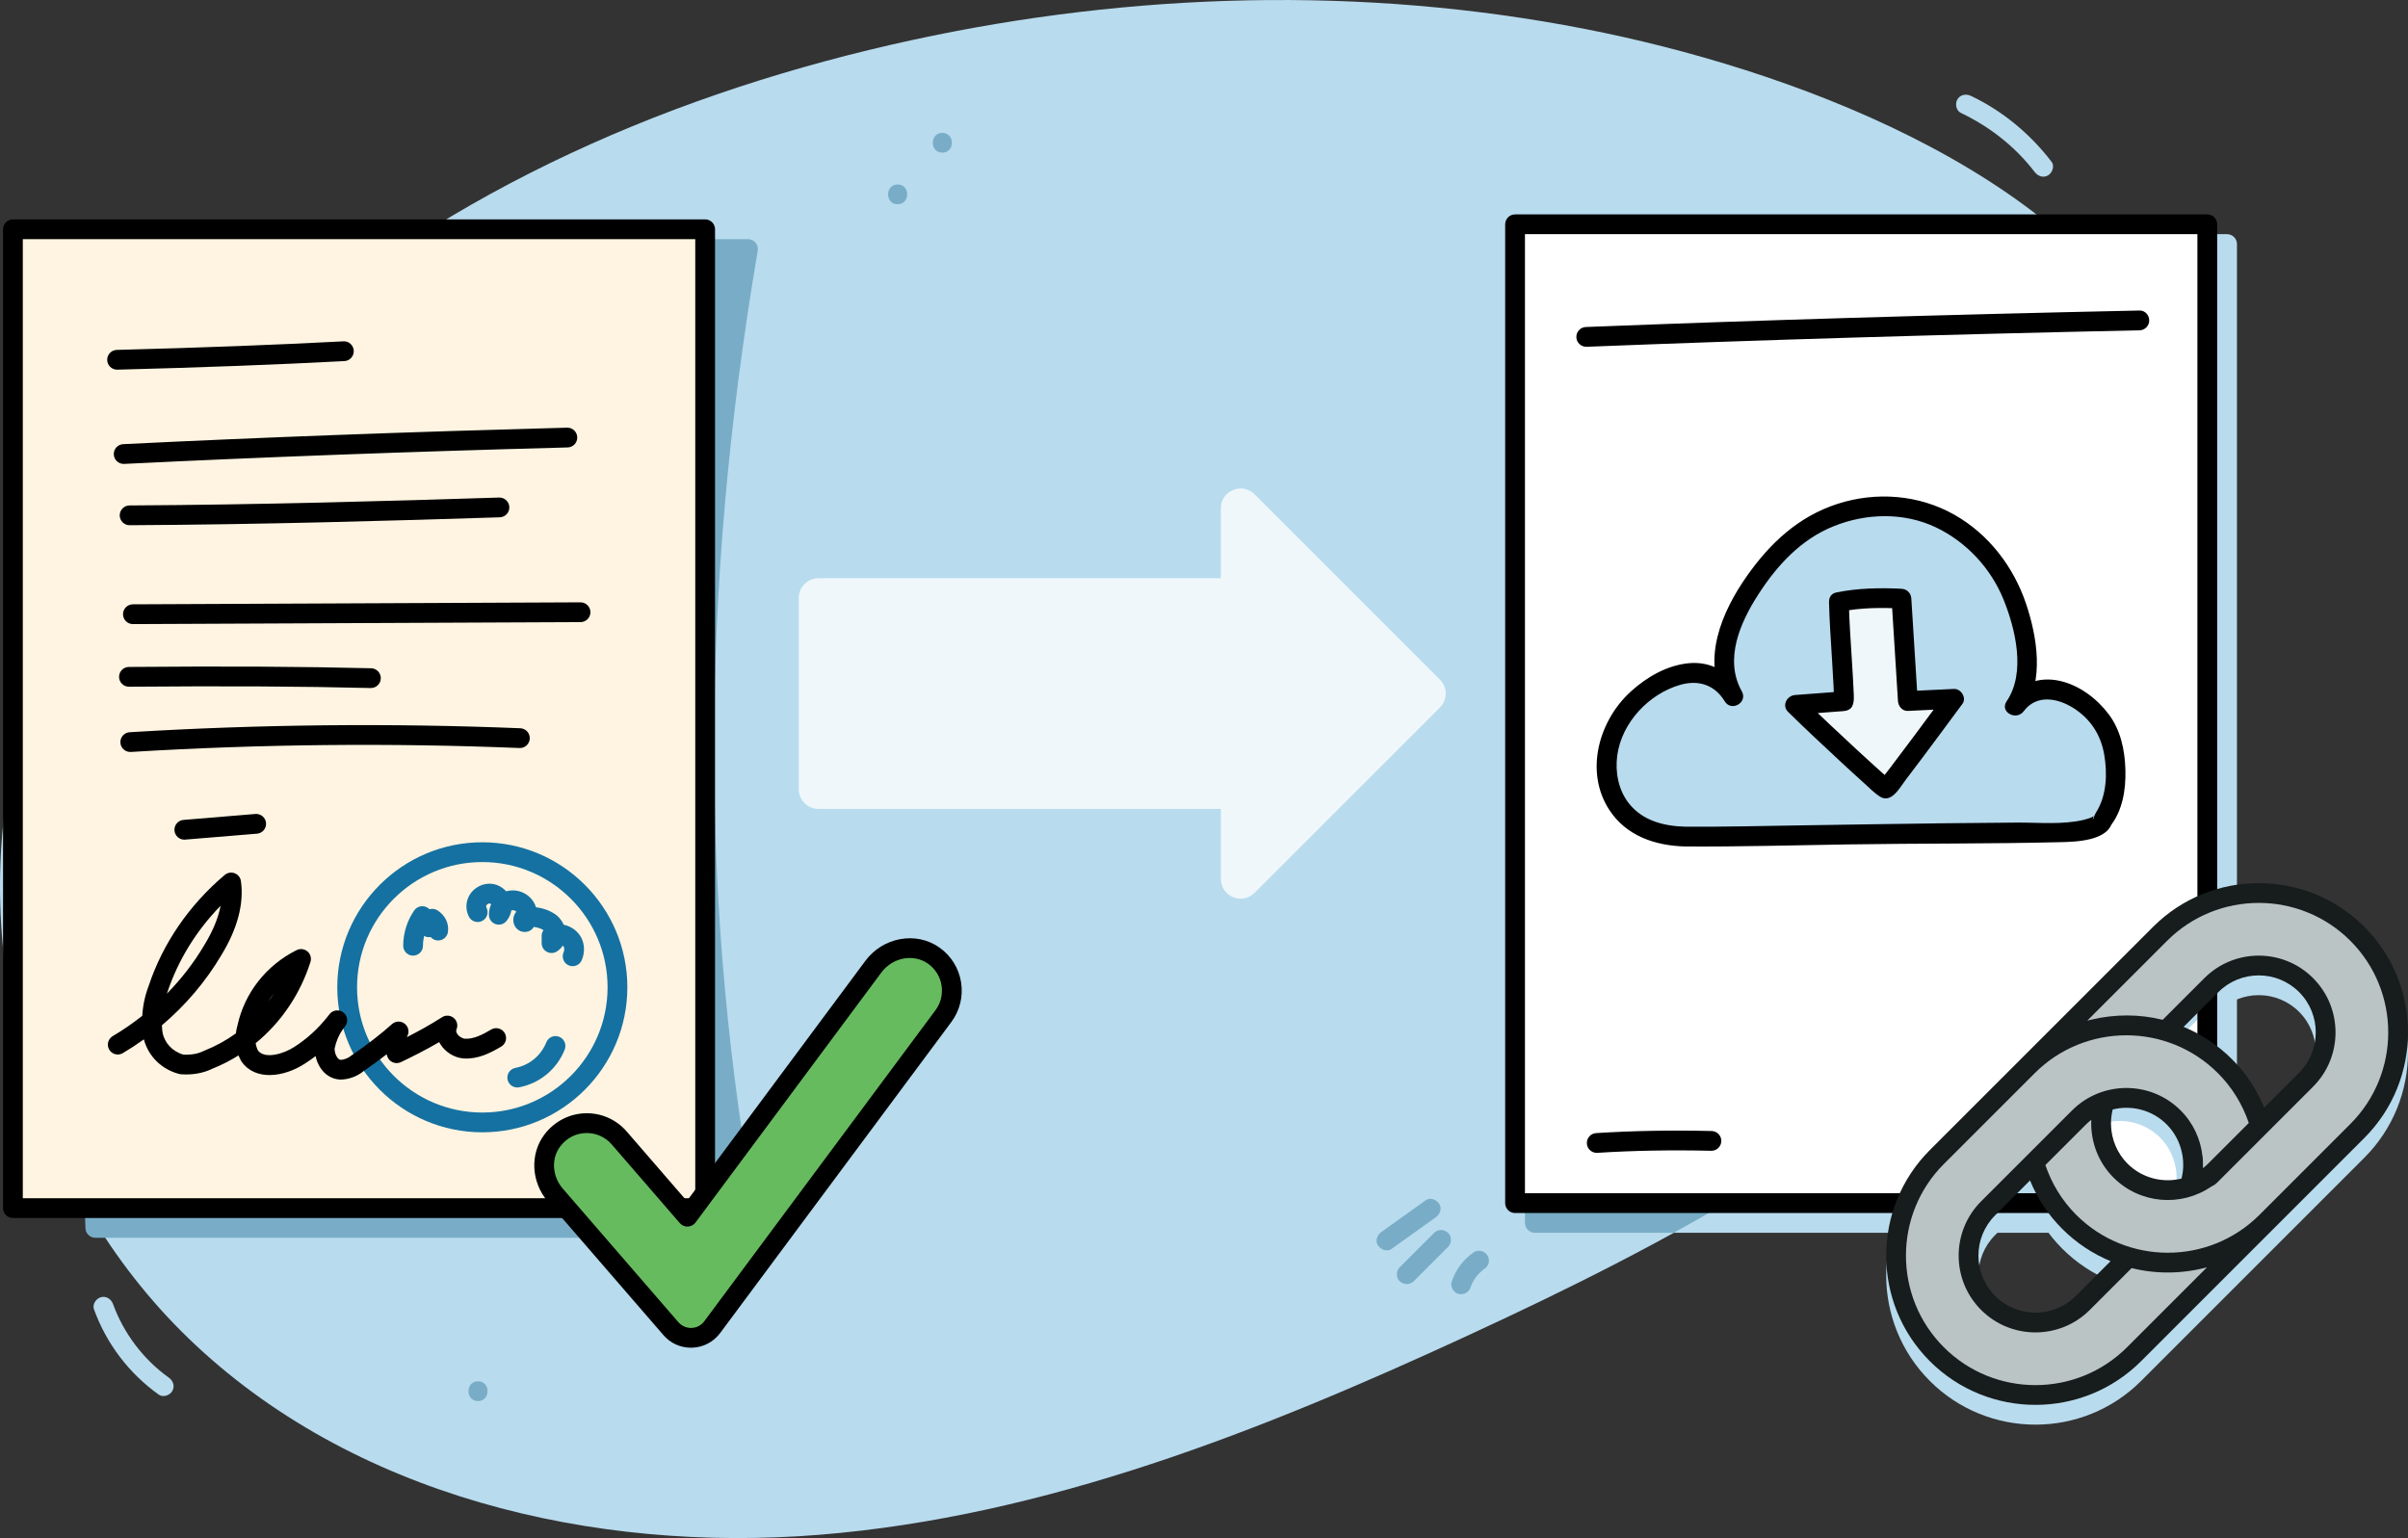 <?xml version="1.0" encoding="UTF-8"?>
<svg xmlns="http://www.w3.org/2000/svg" viewBox="0 0 182.629 116.668">
  <rect x="0" y="0" width="182.629" height="116.668" fill="#333333" stroke="none"/>
  <defs>
    <style>
      .cls-1 {
        fill: #fff;
      }

      .cls-2 {
        fill: #eff7fb;
      }

      .cls-3 {
        fill: #171c1c;
      }

      .cls-4 {
        fill: #fff4e1;
      }

      .cls-5 {
        fill: #bac4c4;
      }

      .cls-6 {
        fill: #1571a1;
      }

      .cls-7 {
        fill: #79adc7;
      }

      .cls-8 {
        fill: #b8dbee;
      }

      .cls-9 {
        fill: #67bb5f;
      }
    </style>
  </defs>
  <g id="Ebene_1" data-name="Ebene 1"/>
  <g id="Ebene_2" data-name="Ebene 2">
    <g id="Ebene_1-2" data-name="Ebene 1">
      <g>
        <g id="Ebene_2-2" data-name="Ebene 2">
          <g id="Ebene_3" data-name="Ebene 3">
            <g>
              <rect class="cls-8" x="116.407" y="18.513" width="52.5" height="74.25"/>
              <path class="cls-8" d="M168.907,93.513h-52.5c-.414,0-.75-.336-.75-.75V18.513c0-.414,.336-.75,.75-.75h52.5c.414,0,.75,.336,.75,.75V92.763c0,.414-.336,.75-.75,.75Zm-51.75-1.5h51V19.263h-51V92.013Z"/>
            </g>
          </g>
        </g>
        <path class="cls-8" d="M164.08,27.29c-7.598-14.572-28.778-22.145-43.868-25.093-16.81-3.284-34.311-2.789-51.023,.839-17.784,3.86-35.088,11.261-48.667,23.377C11.51,34.455,4.156,44.74,1.283,56.472c-3.887,15.873,1.234,33.639,12.974,45.008,12.384,11.992,30.707,16.327,47.89,14.939s33.521-7.884,49.172-15.111c15-6.926,30.112-14.927,41.65-27.003,5.942-6.219,9.959-12.692,11.914-21.114,2.169-9.345,1.041-19.186-2.787-27.95"/>
        <path class="cls-2" d="M109.208,51.549l-14.056-14.056c-.945-.945-2.561-.276-2.561,1.061v5.306h-30.513c-.828,0-1.5,.672-1.5,1.5v14.5c0,.828,.672,1.5,1.5,1.5h30.513v5.306c0,1.336,1.616,2.006,2.561,1.061l14.056-14.056c.586-.586,.586-1.536,0-2.121Z"/>
        <path class="cls-7" d="M115.657,18.513V92.763c0,.414,.336,.75,.75,.75h10.527c9.513-5.232,18.531-11.356,26.035-19.209,5.942-6.219,9.959-12.692,11.914-21.114,2.169-9.345,1.041-19.186-2.787-27.95l1.983,2.05c-1.871-3.589-4.569-6.751-7.794-9.526h-39.878c-.414,0-.75,.336-.75,.75Z"/>
        <path class="cls-8" d="M146.365,88.736l5.052-5.052,1.842-1.842,10.04-10.04c4.416-4.416,11.602-4.416,16.018,0,4.416,4.416,4.416,11.601-0,16.017l-4.965,4.965-1.929,1.929-10.04,10.04c-4.416,4.416-11.601,4.416-16.017,0s-4.416-11.601-0-16.017Zm19.204,.786c-.007-.089-.016-.178-.028-.266-.011-.081-.026-.161-.041-.241-.163-.838-.564-1.616-1.172-2.224-1.109-1.109-2.673-1.484-4.095-1.135-.092,.378-.139,.765-.129,1.153,.027,1.11,.47,2.172,1.252,2.954,1.109,1.109,2.675,1.484,4.098,1.134,.071-.287,.115-.579,.126-.874,.004-.096,.003-.192,0-.287-.002-.072-.005-.143-.01-.215Zm6.151-4.005l2.648-2.648c1.687-1.687,1.687-4.431,0-6.118-1.687-1.687-4.431-1.687-6.118,0l-2.64,2.64c1.334,.552,2.585,1.368,3.668,2.451,1.056,1.056,1.874,2.29,2.443,3.675Zm-15.314,9.197c-1.056-1.056-1.874-2.29-2.443-3.675l-2.648,2.648c-1.687,1.687-1.687,4.431,0,6.118,1.687,1.687,4.431,1.687,6.118,0l2.64-2.64c-1.334-.552-2.584-1.367-3.667-2.45Z"/>
        <g id="Ebene_2-3" data-name="Ebene 2">
          <g id="Ebene_3-2" data-name="Ebene 3">
            <g>
              <g>
                <path class="cls-7" d="M56.73,18.89H4.73l2.5,74.25H56.73c-4.2-22.65-4.6-47.2,0-74.25Z"/>
                <path class="cls-7" d="M56.73,93.89H7.23c-.404,0-.736-.321-.75-.725L3.98,18.915c-.007-.203,.069-.4,.21-.546,.141-.146,.336-.229,.539-.229H56.73c.221,0,.431,.097,.573,.266,.142,.169,.203,.392,.166,.61-4.417,25.974-4.417,50.175-.002,73.988,.041,.219-.018,.445-.161,.616s-.354,.271-.577,.271Zm-48.775-1.5H55.83c-4.236-23.435-4.232-47.253,.013-72.75H5.506l2.449,72.75Z"/>
              </g>
              <g>
                <rect class="cls-4" x=".98" y="17.39" width="52.5" height="74.25"/>
                <path d="M53.48,92.39H.98c-.414,0-.75-.336-.75-.75V17.39c0-.414,.336-.75,.75-.75H53.48c.414,0,.75,.336,.75,.75V91.64c0,.414-.336,.75-.75,.75Zm-51.75-1.5H52.73V18.14H1.73V90.89Z"/>
              </g>
              <path class="cls-6" d="M36.58,85.89c-6.065,0-11-4.935-11-11s4.935-11,11-11,11,4.935,11,11-4.935,11-11,11Zm0-20.5c-5.238,0-9.5,4.262-9.5,9.5s4.262,9.5,9.5,9.5,9.5-4.262,9.5-9.5-4.262-9.5-9.5-9.5Z"/>
              <path d="M25.78,81.89c-.636-.041-1.169-.384-1.514-.944-.155-.252-.268-.539-.331-.836-.26,.2-.528,.388-.803,.563-1.606,1.048-3.782,1.335-4.818-.155-.016-.023-.031-.048-.044-.073-.068-.126-.127-.256-.178-.388-.633,.396-1.303,.737-2.006,1.018-.679,.332-1.495,.476-2.359,.413-.046-.003-.091-.011-.136-.022-1.336-.348-2.337-1.34-2.679-2.626-.516,.37-1.049,.719-1.599,1.045-.355,.211-.816,.094-1.028-.262-.211-.356-.094-.816,.262-1.028,.785-.465,1.534-.981,2.242-1.541,.046-.781,.211-1.55,.49-2.281,1.071-3.214,3.069-6.132,5.768-8.406,.209-.176,.498-.224,.752-.127,.255,.098,.437,.326,.474,.597,.24,1.726-.266,3.626-1.503,5.645-1.177,1.983-2.701,3.774-4.491,5.291,.007,.174,.022,.348,.045,.521,.14,.802,.745,1.461,1.581,1.703,.583,.031,1.114-.064,1.541-.277,.019-.01,.039-.018,.059-.026,.853-.339,1.652-.778,2.384-1.305,.023-.201,.064-.403,.121-.604,.533-2.458,2.172-4.558,4.486-5.715,.27-.134,.594-.095,.823,.101,.229,.196,.318,.51,.227,.798-.786,2.466-2.238,4.591-4.155,6.159,.03,.2,.091,.39,.18,.566,.508,.656,1.914,.265,2.751-.281,.931-.593,1.768-1.352,2.497-2.262,.06-.082,.122-.161,.187-.239,.26-.314,.725-.361,1.043-.107,.319,.254,.376,.717,.129,1.041-.055,.072-.11,.143-.166,.213-.302,.419-.516,.915-.634,1.477-.005,.212,.058,.448,.167,.625,.051,.083,.156,.224,.286,.232,.252-.002,.583-.124,.812-.321,.021-.018,.043-.034,.066-.05,1.138-.777,2.155-1.563,3.022-2.339,.276-.248,.692-.255,.978-.019,.286,.236,.356,.646,.166,.964l-.029,.051c.845-.429,1.759-.928,2.682-1.519,.278-.178,.64-.153,.892,.061,.251,.215,.332,.568,.2,.871-.04,.091-.022,.198,.051,.319,.127,.208,.382,.368,.605,.381,.642,.037,1.332-.311,1.971-.694,.354-.213,.816-.098,1.029,.257,.213,.355,.098,.816-.257,1.029-.845,.507-1.785,.966-2.83,.906-.709-.042-1.414-.471-1.796-1.095-.03-.048-.057-.097-.082-.146-1.038,.604-2.031,1.099-2.902,1.518-.191,.092-.413,.099-.608,.019-.196-.08-.35-.239-.422-.439-.021-.057-.039-.114-.056-.172-.542,.423-1.122,.845-1.734,1.264-.5,.415-1.155,.652-1.804,.652Zm-5.019-6.517c-.149,.191-.288,.39-.416,.596,.145-.194,.283-.392,.416-.596Zm-4.03-6.668c-1.842,1.885-3.225,4.128-4.04,6.572-.013,.034-.025,.068-.038,.102,1.091-1.112,2.044-2.345,2.832-3.671,.652-1.064,1.067-2.067,1.246-3.002Z"/>
              <path d="M8.88,28.04c-.405,0-.739-.323-.749-.73-.011-.414,.316-.759,.73-.769,6.464-.168,12.084-.381,17.18-.649,.417-.029,.767,.296,.789,.709,.021,.414-.296,.767-.709,.789-5.109,.269-10.742,.482-17.22,.651l-.02,0Z"/>
              <path d="M9.38,35.19c-.397,0-.729-.312-.749-.713-.021-.414,.298-.766,.712-.786,10.576-.52,21.588-.928,33.667-1.251,.413-.011,.759,.316,.77,.73,.011,.414-.315,.759-.729,.77-12.067,.322-23.069,.73-33.633,1.249l-.037,.001Z"/>
              <path d="M9.83,39.84c-.413,0-.748-.333-.75-.746-.002-.414,.332-.752,.746-.754,9.874-.053,19.71-.333,28.03-.599,.404-.012,.761,.311,.773,.726,.013,.414-.312,.76-.726,.773-8.33,.267-18.179,.547-28.07,.6h-.004Z"/>
              <path d="M10.08,47.34c-.413,0-.748-.334-.75-.747-.002-.414,.333-.751,.747-.753l33.95-.15h.003c.413,0,.748,.334,.75,.747,.002,.414-.333,.751-.747,.753l-33.95,.15h-.003Z"/>
              <path d="M28.131,52.19l-.019-0c-5.273-.13-10.926-.16-18.325-.1h-.006c-.412,0-.747-.332-.75-.744-.003-.414,.33-.753,.744-.756,7.417-.061,13.084-.03,18.375,.1,.414,.01,.741,.354,.731,.768-.01,.408-.344,.731-.75,.731Z"/>
              <path d="M9.88,57.04c-.394,0-.724-.306-.748-.704-.025-.414,.29-.769,.703-.794,9.831-.599,19.799-.7,29.625-.301,.414,.017,.736,.366,.719,.78-.017,.414-.361,.735-.78,.719-9.778-.397-19.694-.297-29.474,.299-.015,.001-.031,.001-.046,.001Z"/>
              <path d="M13.979,63.69c-.386,0-.714-.296-.747-.688-.034-.413,.273-.775,.686-.809l5.45-.45c.409-.034,.775,.272,.809,.686,.034,.413-.273,.775-.686,.809l-5.45,.45c-.021,.002-.042,.002-.062,.002Z"/>
              <path class="cls-6" d="M31.33,72.49c-.414,0-.75-.336-.75-.75,0-.95,.296-1.901,.834-2.677,.146-.21,.385-.333,.645-.323,.196,.007,.379,.091,.513,.229,.209-.061,.439-.028,.625,.096,.575,.384,.859,.973,.778,1.617-.052,.411-.426,.703-.838,.651-.192-.024-.358-.119-.475-.256-.074,.013-.15,.015-.226,.005-.095-.012-.186-.042-.268-.087-.058,.243-.088,.493-.088,.743,0,.414-.336,.75-.75,.75Z"/>
              <path class="cls-6" d="M43.43,73.29c-.099,0-.199-.02-.295-.061-.381-.163-.557-.604-.394-.985,.072-.169,.061-.335,.019-.419-.019-.035-.046-.068-.079-.097-.117,.185-.274,.34-.465,.455-.231,.139-.52,.143-.755,.009-.235-.133-.38-.382-.38-.653v-.55c0-.159,.05-.31,.139-.434-.183-.119-.44-.205-.737-.244-.091,.16-.238,.281-.414,.339-.378,.126-.788-.023-.998-.362-.218-.352-.177-.83,.089-1.136-.091-.1-.26-.138-.375-.097-.051,.296-.179,.575-.378,.814-.203,.243-.534,.332-.832,.225-.297-.108-.495-.39-.495-.705,0-.289,.061-.56,.171-.801-.021-.019-.048-.038-.076-.048-.047-.016-.101-.01-.16,.02-.068,.034-.116,.082-.134,.134-.017,.047-.01,.101,.02,.16,.185,.371,.035,.821-.335,1.006-.371,.185-.821,.035-1.006-.335-.429-.858-.084-1.872,.786-2.306,.424-.212,.896-.245,1.328-.093,.275,.097,.518,.263,.712,.482,.157-.045,.323-.068,.496-.068,.835,0,1.542,.541,1.771,1.281,.612,.076,1.154,.289,1.589,.626,.226,.2,.399,.441,.513,.699,.549,.109,1.045,.453,1.335,.984,.261,.522,.268,1.15,.031,1.704-.122,.284-.399,.455-.69,.455Z"/>
              <path class="cls-6" d="M39.229,82.49c-.353,0-.666-.25-.735-.609-.079-.407,.188-.8,.595-.878,1.064-.205,1.941-.931,2.346-1.942,.154-.384,.591-.571,.975-.418,.385,.154,.572,.59,.418,.975-.595,1.488-1.887,2.557-3.455,2.858-.048,.009-.096,.014-.143,.014Z"/>
            </g>
          </g>
        </g>
        <g id="Ebene_2-4" data-name="Ebene 2">
          <g id="Ebene_3-3" data-name="Ebene 3">
            <g>
              <rect class="cls-1" x="114.907" y="17.013" width="52.5" height="74.25"/>
              <g>
                <path class="cls-8" d="M127.834,63.457c-.706-.011-1.409-.066-2.086-.256-3.679-1.033-4.645-4.709-3.326-7.821,1.276-3.009,6.693-6.562,9.035-2.561-2.078-3.55,.916-8.051,3.194-10.67,2.638-3.033,7.069-4.473,10.965-3.391,2.945,.818,5.408,3.033,6.732,5.764,1.133,2.336,2.127,6.757,.492,9.047,1.985-2.778,5.759-.543,6.95,1.771,.873,1.696,1,5.323-.308,6.846,0,0-.097,.951-3.749,.951-8.957,0-23.088,.323-26.866,.314-.343-.001-.688,.011-1.032,.006Z"/>
                <path d="M127.834,62.707c-1.609-.036-3.243-.439-4.286-1.757-.806-1.018-1.063-2.386-.89-3.653,.337-2.472,2.374-4.65,4.754-5.344,1.393-.406,2.63-.016,3.397,1.245,.502,.824,1.769,.087,1.295-.757-1.363-2.428-.115-5.239,1.259-7.364,1.427-2.207,3.225-4.163,5.707-5.162,2.457-.989,5.316-1.069,7.735,.079,2.316,1.099,4.171,3.087,5.139,5.46,.911,2.234,1.723,5.575,.245,7.738-.553,.81,.729,1.513,1.295,.757,.971-1.296,2.56-1.008,3.774-.239,1.291,.818,2.071,2.025,2.33,3.518,.252,1.455,.19,3.13-.619,4.402-.119,.187-.152,.369-.241,.557-.01,.021,.038-.272,.021-.174,.014-.08,.084-.152,.061-.133-.074,.064-.099,.077-.004,.011-.066,.046-.138,.09-.212,.123-.1,.045-.357,.127-.564,.176-1.613,.381-3.395,.196-5.042,.206-1.849,.011-3.698,.029-5.547,.052-3.634,.044-7.269,.103-10.903,.16-2.901,.046-5.805,.117-8.707,.1-.965-.006-.966,1.494,0,1.5,4.113,.025,8.23-.093,12.342-.157,5.335-.083,10.679-.039,16.012-.168,1.177-.029,3.83-.059,4.042-1.696l-.22,.53c.973-1.194,1.229-2.802,1.19-4.307-.039-1.494-.354-3.017-1.266-4.23-.895-1.19-2.22-2.196-3.692-2.529-1.632-.37-3.059,.216-4.051,1.54l1.295,.757c1.576-2.307,1.014-5.672,.18-8.147-.949-2.816-2.836-5.286-5.443-6.759-2.688-1.519-5.923-1.77-8.85-.825-2.965,.957-5.124,2.976-6.884,5.481-1.906,2.713-3.456,6.337-1.68,9.501l1.295-.757c-.871-1.43-2.312-2.299-4.015-2.136-1.655,.159-3.172,1.036-4.387,2.135-2.434,2.201-3.539,6.073-1.65,8.986,1.288,1.986,3.506,2.73,5.781,2.781,.966,.022,.965-1.478,0-1.5Z"/>
              </g>
              <g>
                <path class="cls-2" d="M139.467,45.665c.046,2.094,.467,7.394,.361,7.525l-3.685,.279c2.115,2.078,6.765,6.382,6.894,6.361,.138-.022,5.152-6.822,5.152-6.822l-3.494,.167-.486-7.764c-1.085-.066-3.68,.02-4.742,.254"/>
                <path d="M138.717,45.665c.035,1.45,.14,2.9,.228,4.348,.041,.675,.084,1.351,.117,2.026,.012,.247,.026,.495,.03,.743,.005,.313-.126,.488,.088,.029l.648-.371-3.685,.279c-.623,.047-1.021,.799-.53,1.28,1.3,1.275,2.629,2.521,3.965,3.758,.608,.563,1.217,1.124,1.834,1.677,.367,.33,.736,.715,1.153,.984,.878,.567,1.519-.677,1.956-1.247,.853-1.115,1.691-2.243,2.529-3.37,.597-.804,1.194-1.608,1.788-2.414,.337-.457-.116-1.154-.648-1.129l-3.494,.167,.75,.75-.486-7.764c-.026-.422-.323-.727-.75-.75-1.618-.087-3.35-.048-4.941,.281-.945,.195-.545,1.642,.399,1.446,1.453-.3,3.065-.307,4.542-.227l-.75-.75,.486,7.764c.024,.39,.324,.77,.75,.75l3.494-.167-.648-1.129c-.814,1.103-1.63,2.204-2.45,3.302-.581,.779-1.163,1.556-1.751,2.329-.208,.273-.316,.417-.527,.682-.061,.077-.134,.152-.189,.233-.085,.125-.199,.118,.034,.006l.578-.076c.158,.029,.12,.022,.189,.096-.056-.06-.133-.11-.195-.162-.201-.17-.398-.346-.594-.521-.634-.566-1.26-1.141-1.884-1.718-1.375-1.271-2.742-2.552-4.079-3.863l-.53,1.28,3.685-.279c.249-.019,.533-.125,.648-.371,.17-.363,.12-.777,.104-1.167-.029-.697-.073-1.393-.116-2.088-.094-1.548-.209-3.097-.247-4.648-.023-.964-1.523-.967-1.5,0h0Z"/>
              </g>
              <path class="cls-8" d="M152.976,91.025l.486-.486c.068,.167,.152,.324,.228,.486h13.455v-11.028c-.648-.441-1.328-.813-2.036-1.105l2.036-2.036v-8.248c-1.588,.54-3.082,1.43-4.346,2.694l-10.04,10.04-1.842,1.842-5.052,5.052c-.841,.841-1.52,1.784-2.041,2.788h9.152Zm6.756-5.868c1.422-.349,2.986,.027,4.095,1.135,.608,.608,1.009,1.387,1.172,2.224,.016,.08,.03,.16,.041,.241,.012,.088,.021,.177,.028,.266,.005,.072,.008,.143,.01,.215,.002,.095,.004,.191-0,.287-.012,.294-.055,.587-.126,.874-1.423,.35-2.988-.025-4.098-1.134-.782-.782-1.225-1.844-1.252-2.954-.009-.388,.038-.775,.129-1.153Z"/>
              <path d="M167.407,92.013h-52.5c-.414,0-.75-.336-.75-.75V17.013c0-.414,.336-.75,.75-.75h52.5c.414,0,.75,.336,.75,.75V91.263c0,.414-.336,.75-.75,.75Zm-51.75-1.5h51V17.763h-51V90.513Z"/>
            </g>
          </g>
        </g>
        <path d="M120.304,26.304c-.4,0-.733-.317-.749-.72-.016-.414,.306-.763,.72-.779,13.182-.519,26.908-.928,41.962-1.25,.417-.028,.757,.319,.766,.734s-.32,.757-.734,.766c-15.045,.322-28.763,.731-41.936,1.25l-.03,0Z"/>
        <path d="M121.1,87.448c-.393,0-.723-.305-.748-.702-.026-.413,.288-.77,.701-.796,2.771-.176,5.637-.229,8.762-.158,.414,.009,.743,.352,.733,.766-.009,.408-.343,.733-.75,.733l-.017-0c-3.083-.068-5.906-.017-8.633,.156-.017,.001-.033,.001-.048,.001Z"/>
        <g>
          <path class="cls-9" d="M50.886,100.785l-8.767-10.132c-1.012-1.169-1.161-2.915-.227-4.147,1.3-1.714,3.744-1.721,5.071-.189l5.163,5.967c.007,.008,.018,.007,.024-.001l14.092-18.962c1.066-1.435,3.106-1.87,4.567-.841,1.5,1.056,1.827,3.134,.739,4.597l-17.532,23.591c-.766,1.031-2.291,1.088-3.131,.116Z"/>
          <path d="M52.403,102.23c-.802,0-1.557-.344-2.084-.954h0l-8.767-10.132c-1.271-1.47-1.379-3.611-.257-5.091,.746-.982,1.868-1.568,3.079-1.607,1.207-.041,2.362,.464,3.156,1.381l4.564,5.275,13.545-18.227c1.333-1.792,3.845-2.243,5.601-1.007,.891,.627,1.477,1.564,1.649,2.638,.172,1.074-.09,2.146-.739,3.02l-17.532,23.59c-.502,.675-1.272,1.08-2.112,1.111-.035,.001-.069,.002-.104,.002Zm-.95-1.935c.251,.29,.624,.448,.998,.434,.384-.014,.735-.199,.964-.507l17.532-23.59c.405-.546,.569-1.216,.461-1.887-.107-.671-.474-1.257-1.031-1.65-1.099-.773-2.683-.47-3.534,.675l-14.092,18.962c-.135,.181-.356,.299-.582,.308-.232,.015-.461-.091-.611-.263l-5.164-5.968c-.496-.573-1.222-.889-1.973-.863-.769,.025-1.455,.385-1.932,1.015-.697,.919-.615,2.266,.196,3.203l8.767,10.132Z"/>
        </g>
        <g>
          <path class="cls-5" d="M146.896,102.723c4.124,4.124,10.833,4.124,14.957,0l6.776-6.776c.24-.24,.289-.612,.119-.906-.033-.057-.073-.109-.119-.155-.186-.186-.462-.265-.726-.194-1.33,.36-2.387,.07-3.724-.298-.319-.088-.65-.178-.998-.265-.255-.063-.525,.012-.711,.198l-4.506,4.506c-1.979,1.979-5.199,1.979-7.178,0-1.979-1.979-1.979-5.2-0-7.179l6.894-6.894c1.979-1.979,5.2-1.979,7.179,0,1.01,1.01,1.546,2.417,1.47,3.859-.011,.217,.071,.422,.219,.57,.064,.064,.139,.117,.225,.155,.284,.127,.616,.065,.836-.155l3.479-3.479c.202-.202,.272-.501,.18-.771-.528-1.555-1.375-2.923-2.52-4.067-4.124-4.124-10.833-4.124-14.957,0l-6.894,6.894c-4.124,4.124-4.124,10.833,0,14.957Z"/>
          <path class="cls-5" d="M156.936,92.683c4.124,4.124,10.833,4.124,14.957-0l6.894-6.894c4.124-4.124,4.124-10.833,0-14.957s-10.833-4.124-14.957,0l-5.758,5.758c-.24,.24-.289,.612-.119,.906,.033,.057,.073,.109,.119,.155,.186,.186,.462,.265,.726,.194,1.745-.472,3.592-.492,5.342-.057,.255,.064,.525-.012,.711-.197l2.868-2.868c1.979-1.979,5.2-1.979,7.179,0,1.979,1.979,1.979,5.199-0,7.179l-6.894,6.894c-1.979,1.979-5.2,1.979-7.179,0-1.011-1.011-1.546-2.417-1.47-3.859,.011-.217-.071-.422-.219-.57-.064-.064-.139-.117-.225-.155-.284-.127-.616-.065-.836,.155l-3.479,3.479c-.202,.202-.272,.501-.18,.771,.528,1.555,1.376,2.923,2.52,4.068Z"/>
          <path class="cls-3" d="M179.317,70.302c4.416,4.416,4.416,11.601-0,16.017l-4.965,4.965-1.929,1.929-10.04,10.04c-4.416,4.416-11.601,4.416-16.017,0s-4.416-11.601-0-16.017l5.052-5.052,1.842-1.842,10.04-10.04c4.416-4.416,11.602-4.416,16.018,0Zm-13.708,7.59c1.334,.552,2.585,1.368,3.668,2.451,1.056,1.056,1.874,2.29,2.443,3.675l2.648-2.648c1.687-1.687,1.687-4.431,0-6.118-1.687-1.687-4.431-1.687-6.118,0l-2.64,2.64Zm-5.537,17.773c-1.334-.552-2.584-1.367-3.667-2.45-1.056-1.056-1.875-2.29-2.443-3.675l-2.648,2.648c-1.687,1.687-1.687,4.431,0,6.118,1.687,1.687,4.431,1.687,6.118,0l2.64-2.64Zm-12.647-7.367c-3.831,3.831-3.831,10.065,0,13.896s10.065,3.831,13.896,0l6.065-6.065c-1.869,.505-3.841,.527-5.718,.061l-3.175,3.175c-2.272,2.272-5.968,2.272-8.239,0-2.272-2.272-2.272-5.968-0-8.239l6.894-6.894c2.272-2.272,5.968-2.272,8.239,0,.973,.973,1.518,2.208,1.655,3.48l.012,.012c.008,.076,.007,.152,.012,.228,.005,.067,.009,.134,.011,.202,.005,.139,.004,.277-.001,.416-.001,.014-0,.028-0,.042,.137-.107,.27-.221,.396-.346l3.083-3.083c-.469-1.38-1.241-2.679-2.34-3.778-3.831-3.831-10.065-3.831-13.896,0l-6.894,6.894Zm12.807-4.14c-.092,.378-.139,.765-.129,1.153,.027,1.11,.47,2.172,1.252,2.954,1.109,1.109,2.675,1.484,4.098,1.134,.071-.287,.115-.579,.126-.874,.004-.096,.003-.192,0-.287-.002-.072-.005-.143-.01-.215-.007-.089-.016-.178-.028-.266-.011-.081-.026-.161-.041-.241-.163-.838-.564-1.616-1.172-2.224-1.109-1.109-2.673-1.484-4.095-1.135Zm-1.601-6.817c1.771-.423,3.624-.423,5.393,.016l3.165-3.165c2.272-2.272,5.968-2.272,8.239,0,2.272,2.272,2.272,5.968-0,8.239l-3.811,3.811-3.083,3.083-.396,.396c-.128,.128-.279,.218-.437,.291-2.267,1.551-5.394,1.325-7.406-.687-1.035-1.035-1.589-2.365-1.679-3.721l-.006-.006c-.001-.022-0-.045-.002-.067-.003-.047-.002-.095-.003-.142-.004-.141-.005-.281,.001-.422,0-.007,0-.014,0-.022-.137,.107-.27,.221-.396,.346l-3.083,3.083c.469,1.38,1.241,2.68,2.34,3.778,3.831,3.831,10.065,3.831,13.896-0l6.894-6.894c3.831-3.831,3.831-10.065,0-13.896s-10.065-3.831-13.896,0l-6.055,6.055c.076-.021,.154-.036,.231-.055,.032-.008,.063-.015,.095-.022Z"/>
        </g>
        <path class="cls-7" d="M68.08,15.493c.965,0,.967-1.5,0-1.5-.965,0-.967,1.5,0,1.5h0Z"/>
        <path class="cls-7" d="M71.471,11.58c.965,0,.967-1.5,0-1.5-.965,0-.967,1.5,0,1.5h0Z"/>
        <path class="cls-7" d="M108.131,91.045l-3.355,2.398c-.318,.228-.502,.664-.269,1.026,.204,.316,.685,.513,1.026,.269l3.355-2.398c.318-.228,.502-.664,.269-1.026-.204-.316-.685-.513-1.026-.269h0Z"/>
        <path class="cls-7" d="M108.767,93.517l-2.609,2.609c-.278,.278-.298,.787,0,1.061,.299,.275,.764,.296,1.061,0l2.609-2.609c.278-.278,.298-.787,0-1.061-.299-.275-.764-.296-1.061,0h0Z"/>
        <path class="cls-7" d="M111.796,94.977c-.803,.548-1.395,1.324-1.698,2.249-.123,.373,.142,.836,.524,.923,.413,.094,.791-.124,.923-.524,.029-.09,.062-.178,.098-.265l-.076,.179c.118-.279,.271-.54,.455-.781l-.117,.152c.186-.239,.4-.453,.639-.639l-.152,.117c.053-.04,.106-.079,.161-.116,.163-.111,.291-.253,.345-.448,.049-.18,.027-.419-.076-.578-.103-.16-.257-.301-.448-.345-.189-.043-.412-.038-.578,.076h0Z"/>
        <path class="cls-7" d="M36.254,106.276c.965,0,.967-1.5,0-1.5-.965,0-.967,1.5,0,1.5h0Z"/>
        <path class="cls-8" d="M155.6,12.276c-1.626-2.12-3.704-3.854-6.122-5.004-.366-.174-.81-.101-1.026,.269-.191,.327-.098,.851,.269,1.026,2.172,1.033,4.116,2.553,5.584,4.466,.246,.321,.645,.492,1.026,.269,.316-.185,.517-.703,.269-1.026h0Z"/>
        <path class="cls-8" d="M7.129,99.322c.948,2.611,2.651,4.85,4.91,6.466,.33,.236,.835,.058,1.026-.269,.221-.377,.061-.79-.269-1.026-1.92-1.373-3.419-3.36-4.221-5.57-.138-.381-.51-.637-.923-.524-.367,.101-.663,.54-.524,.923h0Z"/>
      </g>
    </g>
  </g>
</svg>